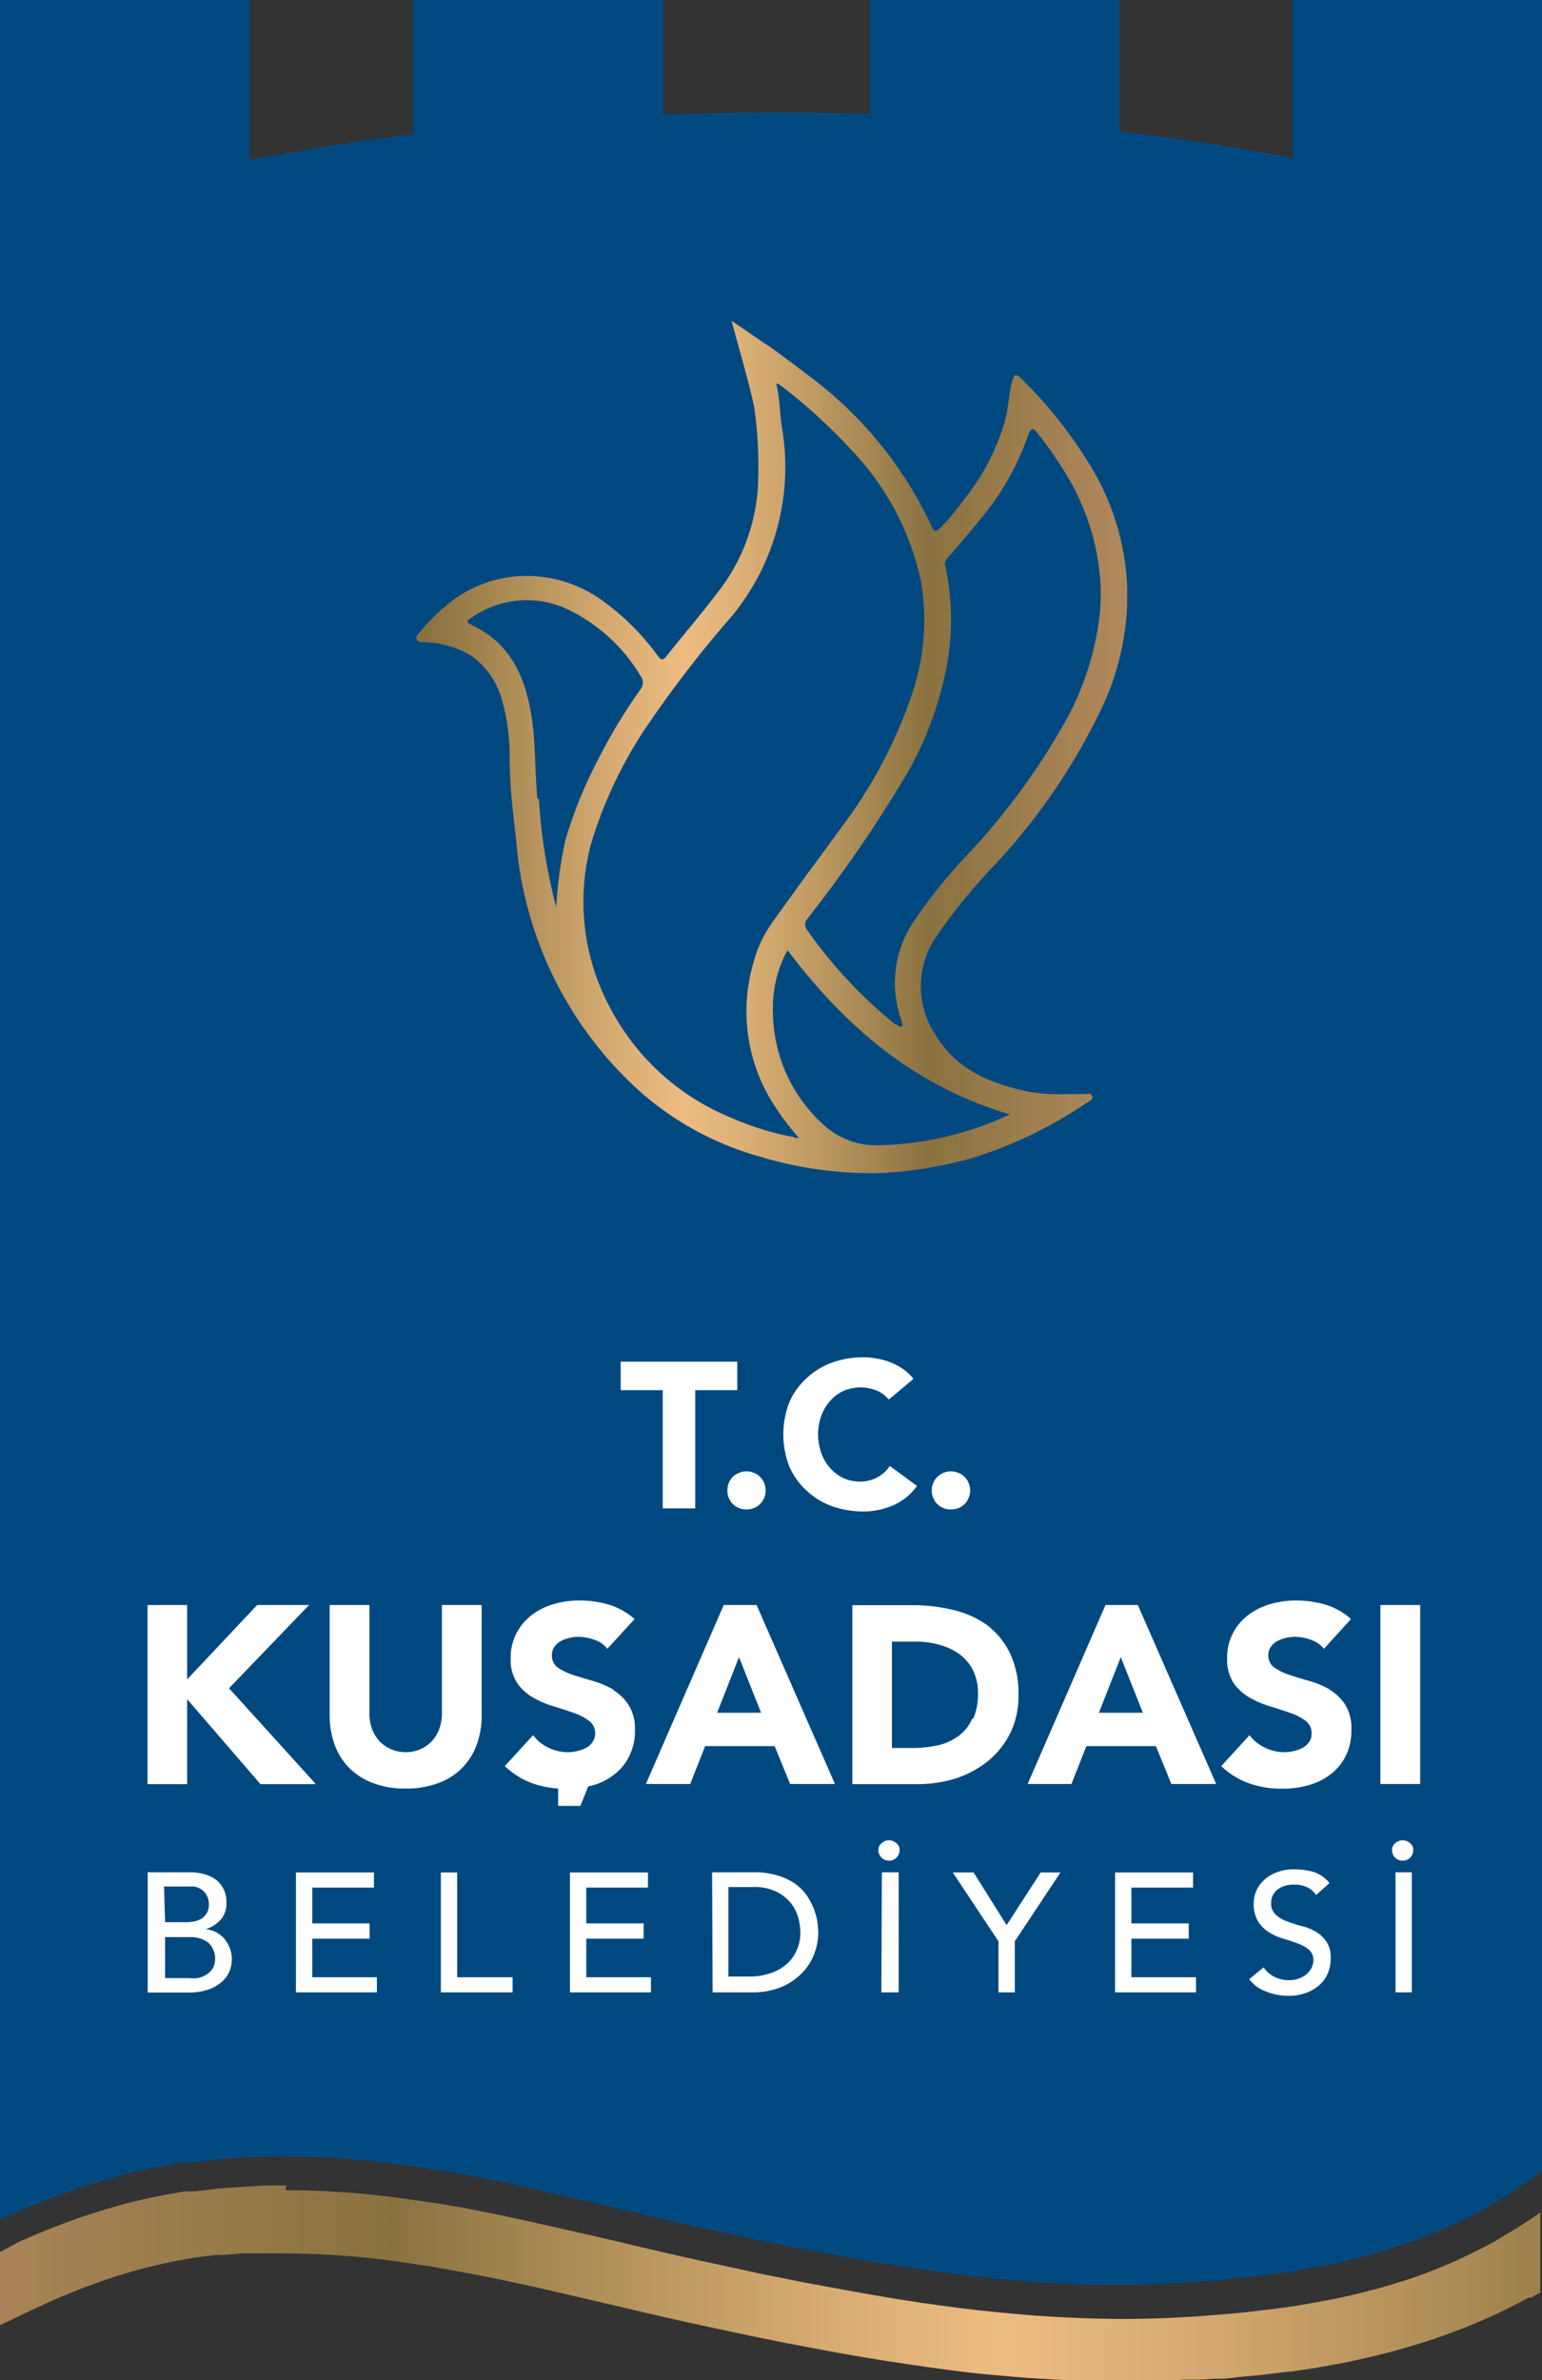 <svg id="katman_1" data-name="katman 1" xmlns="http://www.w3.org/2000/svg" xmlns:xlink="http://www.w3.org/1999/xlink" viewBox="0 0 88.74 136.96"><rect x="0" y="0" width="88.74" height="136.96" fill="#333333" stroke="none"/><defs><style>.cls-1{fill:none;}.cls-2{clip-path:url(#clip-path);}.cls-3{fill:url(#linear-gradient);}.cls-4{fill:#004980;}.cls-5{clip-path:url(#clip-path-2);}.cls-6{fill:url(#linear-gradient-2);}.cls-7{fill:#fff;}</style><clipPath id="clip-path" transform="translate(-253.28 -352.47)"><path class="cls-1" d="M269.77,478.22c-.74,0-1.48,0-2.21.06s-1.47.07-2.11.17l-1,.11-.25,0-.12,0h-.16l-.5.09a31.76,31.76,0,0,0-3.78.86,39.62,39.62,0,0,0-5.36,2c-.34.2-.68.37-1,.54v4.21l2-.95a36.7,36.7,0,0,1,5.56-2.13,32,32,0,0,1,3.3-.75h0l.48-.08,1.11-.13h0l.2,0h.11c.28,0,.72-.06,1.14-.09l.62,0c.63,0,1.29,0,1.94,0a46.88,46.88,0,0,1,6.14.43c1.45.19,2.91.43,4.34.71h0c1.61.3,3.22.65,4.44.93l3.8.88c1.77.42,3.6.85,5.42,1.24l1.78.38.56.12h0l.28.06,2.07.42.34.06c1.42.27,2.88.55,4.34.79s2.94.46,4.64.69,3.2.34,4.59.46h.07c1.89.13,3.7.2,5.39.2,1.21,0,2.38,0,3.49-.11l.34,0,.68,0,.72-.05.3,0c.47,0,.91-.08,1.33-.12l.65-.06h.07l1.95-.23h.1l.54-.08c.42-.06.85-.12,1.31-.21a42,42,0,0,0,6.76-1.72,33.54,33.54,0,0,0,5.06-2.24l.07,0,.07,0,.47-.27.07,0v-4.64l0,0c-.28.22-.67.46-1.11.75s-1,.59-1.55.94a31.55,31.55,0,0,1-4.45,2,38,38,0,0,1-6.11,1.54c-.57.11-1.16.19-1.76.28l-1.83.22c-.63.06-1.26.13-1.9.17l-1,.08-1,.06q-1.59.09-3.24.09c-1.65,0-3.36-.07-5.09-.19-1.45-.12-2.92-.25-4.4-.44s-3-.41-4.51-.67-3-.54-4.57-.83l-2.29-.46-2.31-.5c-3.06-.64-6.12-1.42-9.19-2.1-1.54-.35-3.07-.69-4.61-1s-3.07-.55-4.59-.75a49.72,49.72,0,0,0-6.71-.47h0"/></clipPath><linearGradient id="linear-gradient" x1="178.1" y1="342.75" x2="178.23" y2="342.75" gradientTransform="matrix(741.9, 0, 0, -741.9, -132136.19, 254419.3)" gradientUnits="userSpaceOnUse"><stop offset="0" stop-color="#b0885d"/><stop offset="0.28" stop-color="#8a7240"/><stop offset="0.43" stop-color="#bb9760"/><stop offset="0.56" stop-color="#dfb278"/><stop offset="0.63" stop-color="#edbc81"/><stop offset="0.71" stop-color="#ddb077"/><stop offset="0.86" stop-color="#b4915b"/><stop offset="1" stop-color="#8a7240"/></linearGradient><clipPath id="clip-path-2" transform="translate(-253.28 -352.47)"><path class="cls-1" d="M300.47,417a8.83,8.83,0,0,1-2.71-6.27,7,7,0,0,1,.84-3.59c3.36,4.46,7.39,7.87,12.8,9.45a18.68,18.68,0,0,1-7.6,1.78h-.09a4.47,4.47,0,0,1-3.24-1.38M284.2,398.41c-.15-1.61-.08-3.23-.35-4.84-.37-2.23-1.24-4.12-3.43-5.14-.31-.14-.33-.23,0-.42a5.52,5.52,0,0,1,5.65-.42,9.86,9.86,0,0,1,4.06,3.75.63.63,0,0,1,0,.81,30.83,30.83,0,0,0-2.42,4,25,25,0,0,0-1.89,4.65,23.42,23.42,0,0,0-.53,3.87,31.83,31.83,0,0,1-1-6.22m20.56,13a26.58,26.58,0,0,1-5.1-5.44.5.5,0,0,1,0-.68,77.29,77.29,0,0,0,5.67-8.25,19.87,19.87,0,0,0,2.42-6.72,14.65,14.65,0,0,0-.16-5.32c-.09-.29.12-.44.27-.62.67-.79,1.35-1.56,2-2.38a15.32,15.32,0,0,0,2.5-4.53c.13-.38.25-.51.56-.09a23.15,23.15,0,0,1,1.86,2.74,13.66,13.66,0,0,1,1.75,6,12.27,12.27,0,0,1-.19,2.63,16.85,16.85,0,0,1-1.6,4.75,38.88,38.88,0,0,1-5.67,7.89,29.41,29.41,0,0,0-3.37,4.17,6.34,6.34,0,0,0-.63,5.6c0,.12.15.25,0,.34a.11.11,0,0,1-.08,0c-.09,0-.17-.1-.25-.16M299,417.9a15.57,15.57,0,0,1-3.65-1.12,13.68,13.68,0,0,1-7-6.4,12.87,12.87,0,0,1-1.05-9.38,25,25,0,0,1,3.1-6.59,65.28,65.28,0,0,1,5-6.49A13.5,13.5,0,0,0,298.27,377c-.12-.8-.11-1.62-.32-2.47a1.11,1.11,0,0,1,.22.09,31.59,31.59,0,0,1,4.06,3.69A15.62,15.62,0,0,1,306.3,386a13.34,13.34,0,0,1-.57,6.52,27.32,27.32,0,0,1-4.15,7.72c-.55.77-1.12,1.53-1.78,2.43l-2.13,2.95A7.31,7.31,0,0,0,296.6,408a9.93,9.93,0,0,0,1.19,8,15.63,15.63,0,0,0,1.46,1.94H299m-2.34-42.2a23.81,23.81,0,0,1,.26,4,10.91,10.91,0,0,1-2.41,6.91c-.92,1.22-1.93,2.38-2.88,3.58-.21.25-.29.24-.48,0a14.08,14.08,0,0,0-3.2-3.2,7.44,7.44,0,0,0-4.15-1.42,7.14,7.14,0,0,0-4.78,1.65,11,11,0,0,0-1.56,1.57c-.11.12-.27.24-.21.42s.27.16.43.17a5.48,5.48,0,0,1,2.83.85,4.73,4.73,0,0,1,1.69,2.59,11.69,11.69,0,0,1,.41,3.27c0,1.59.2,3.16.38,4.74a21.68,21.68,0,0,0,7.34,14.6,17.61,17.61,0,0,0,6.71,3.56,22.06,22.06,0,0,0,7.13.93,23.84,23.84,0,0,0,5-.84,24.6,24.6,0,0,0,6.67-3.21c.13-.08.35-.16.3-.35s-.19-.15-.33-.14h-.11c-.34,0-.68,0-1,0a10.22,10.22,0,0,1-2.14-.12c-2.2-.44-4.19-1.23-5.43-3.26a5.06,5.06,0,0,1,0-5.64,33.19,33.19,0,0,1,3.54-4.32,35.58,35.58,0,0,0,6.17-9.2,15.36,15.36,0,0,0,1.32-6.28,14.49,14.49,0,0,0-2.05-7.2,25.49,25.49,0,0,0-4-5.09c-.32-.32-.46-.4-.6.15-.18.75-.2,1.52-.41,2.28a13,13,0,0,1-2.41,4.56,13.22,13.22,0,0,1-1.32,1.57c-.23.21-.34.21-.47-.1a22.69,22.69,0,0,0-7.28-8.83c-.58-.46-1.18-.89-1.83-1.37l-2.41-1.64c.26,1,1.09,3.85,1.28,4.86"/></clipPath><linearGradient id="linear-gradient-2" x1="179.16" y1="340.74" x2="179.28" y2="340.74" gradientTransform="translate(58595.69 111365.53) rotate(180) scale(326.7)" xlink:href="#linear-gradient"/></defs><g class="cls-2"><rect class="cls-3" y="125.75" width="88.74" height="11.21"/></g><path class="cls-4" d="M259.63,477.83a32.82,32.82,0,0,1,3.75-.85l.49-.09H264l.12,0,.24,0,1-.11c.64-.09,1.38-.12,2.1-.17a47.74,47.74,0,0,1,8.87.41c1.51.2,3,.45,4.56.75s3,.61,4.58,1c3.06.68,6.1,1.46,9.14,2.1.73.17,1.53.33,2.29.49l2.29.46c1.52.29,3,.58,4.54.83s3,.47,4.48.66,2.94.32,4.37.45a64,64,0,0,0,8.28.09l1-.06,1-.07c.64-.05,1.27-.12,1.89-.18s1.23-.14,1.83-.22,1.18-.16,1.74-.27a37.62,37.62,0,0,0,6.08-1.54,30,30,0,0,0,4.42-2c.58-.35,1.11-.63,1.54-.93s.82-.53,1.11-.76.43-.36.55-.45V352.47H327.65v9.09c-2.78-.55-6.11-1.08-9.94-1.53v-7.56H303.34V359c-1.65,0-3.33-.07-5.09-.07-2.38,0-4.64.06-6.82.13v-6.61H277.05v7.73c-3.61.45-6.74,1-9.4,1.49v-9.22H253.28V480.19a43.25,43.25,0,0,1,6.35-2.36" transform="translate(-253.28 -352.47)"/><g class="cls-5"><rect class="cls-6" x="23.87" y="18.38" width="41" height="49.13"/></g><polygon class="cls-7" points="17.79 92.35 14.8 92.35 10.77 96.63 10.77 92.35 8.49 92.35 8.49 102.66 10.77 102.66 10.77 97.77 14.99 102.66 18.18 102.66 13.18 97.14 17.79 92.35"/><path class="cls-7" d="M278.71,451.06a2.56,2.56,0,0,1-.15.89,2.21,2.21,0,0,1-.43.71,2.18,2.18,0,0,1-.66.46,2.1,2.1,0,0,1-.84.17,2.14,2.14,0,0,1-.84-.17,2.1,2.1,0,0,1-.67-.46,2.21,2.21,0,0,1-.43-.71,2.56,2.56,0,0,1-.15-.89v-6.24h-2.29v6.33a5.12,5.12,0,0,0,.28,1.69,3.78,3.78,0,0,0,.83,1.34,3.85,3.85,0,0,0,1.37.88,5.08,5.08,0,0,0,1.9.32,5,5,0,0,0,1.89-.32,3.63,3.63,0,0,0,2.2-2.22,4.87,4.87,0,0,0,.28-1.69v-6.33h-2.29Z" transform="translate(-253.28 -352.47)"/><path class="cls-7" d="M288.58,449.69a5.11,5.11,0,0,0-1.15-.49c-.41-.12-.79-.23-1.15-.35a3.69,3.69,0,0,1-.89-.42.85.85,0,0,1-.35-.72.81.81,0,0,1,.15-.49,1,1,0,0,1,.38-.33,2,2,0,0,1,.5-.18,2.22,2.22,0,0,1,.51-.06,2.79,2.79,0,0,1,.9.17,1.52,1.52,0,0,1,.75.52l1.57-1.71a4,4,0,0,0-1.48-.83,6,6,0,0,0-1.7-.24,5.29,5.29,0,0,0-1.48.21,3.82,3.82,0,0,0-1.26.63,3.09,3.09,0,0,0-.88,1.05,3,3,0,0,0-.33,1.45,2.41,2.41,0,0,0,.36,1.39,2.78,2.78,0,0,0,.9.84,5.6,5.6,0,0,0,1.17.51c.42.13.81.25,1.17.38a3.16,3.16,0,0,1,.9.46.86.86,0,0,1,.36.73.83.83,0,0,1-.14.48,1.07,1.07,0,0,1-.36.34,2.14,2.14,0,0,1-.52.19,2.2,2.2,0,0,1-.56.07,2.58,2.58,0,0,1-1.11-.26,2.37,2.37,0,0,1-.88-.72l-1.63,1.78a4.66,4.66,0,0,0,1.61,1,5.73,5.73,0,0,0,1.46.29v1h1.28l.45-1.12.22-.05a3.6,3.6,0,0,0,1.27-.63,2.91,2.91,0,0,0,.87-1.06,3.19,3.19,0,0,0,.33-1.5,2.56,2.56,0,0,0-.36-1.44,2.78,2.78,0,0,0-.88-.86" transform="translate(-253.28 -352.47)"/><path class="cls-7" d="M294.93,444.82l-4.48,10.3H293l.86-2.18h4l.89,2.18h2.58l-4.51-10.3Zm-.38,6.2,1.26-3.2,1.27,3.2Z" transform="translate(-253.28 -352.47)"/><path class="cls-7" d="M310.12,446a5.6,5.6,0,0,0-2-.9,10,10,0,0,0-2.36-.27h-3.43v10.3h3.73a7.41,7.41,0,0,0,2.22-.33,5.9,5.9,0,0,0,1.86-1,4.94,4.94,0,0,0,1.28-1.61,4.81,4.81,0,0,0,.47-2.2,5.32,5.32,0,0,0-.49-2.4,4.36,4.36,0,0,0-1.32-1.61m-.84,5.37a2.53,2.53,0,0,1-.79,1,3.12,3.12,0,0,1-1.18.54,6.76,6.76,0,0,1-1.47.16h-1.19v-6.12H306a4.73,4.73,0,0,1,1.37.19,3.44,3.44,0,0,1,1.14.54,2.6,2.6,0,0,1,.77.93,2.84,2.84,0,0,1,.28,1.31,3.46,3.46,0,0,1-.28,1.48" transform="translate(-253.28 -352.47)"/><path class="cls-7" d="M316.9,444.82l-4.48,10.3h2.52l.86-2.18h4l.89,2.18h2.58l-4.51-10.3Zm-.38,6.2,1.26-3.2,1.27,3.2Z" transform="translate(-253.28 -352.47)"/><path class="cls-7" d="M329.81,449.69a4.92,4.92,0,0,0-1.15-.49c-.41-.12-.79-.23-1.15-.35a3.61,3.61,0,0,1-.88-.42.83.83,0,0,1-.36-.72.81.81,0,0,1,.15-.49,1.1,1.1,0,0,1,.38-.33,2.13,2.13,0,0,1,.5-.18,2.35,2.35,0,0,1,.51-.06,2.7,2.7,0,0,1,.9.17,1.6,1.6,0,0,1,.76.52l1.56-1.71a3.91,3.91,0,0,0-1.47-.83,6.07,6.07,0,0,0-1.7-.24,5.24,5.24,0,0,0-1.48.21,3.87,3.87,0,0,0-1.27.63,3.09,3.09,0,0,0-.88,1.05,3,3,0,0,0-.33,1.45,2.41,2.41,0,0,0,.36,1.39,2.78,2.78,0,0,0,.9.84,5.6,5.6,0,0,0,1.17.51c.42.13.81.25,1.17.38a3.1,3.1,0,0,1,.91.46.88.88,0,0,1,.35.73.82.82,0,0,1-.13.48,1.2,1.2,0,0,1-.37.34,1.93,1.93,0,0,1-.51.19,2.22,2.22,0,0,1-.57.07,2.5,2.5,0,0,1-1.1-.26,2.33,2.33,0,0,1-.89-.72l-1.63,1.78a4.6,4.6,0,0,0,1.62,1,5.64,5.64,0,0,0,1.87.3,5.44,5.44,0,0,0,1.53-.2,3.74,3.74,0,0,0,1.28-.63,3.12,3.12,0,0,0,.87-1.06,3.32,3.32,0,0,0,.32-1.5,2.64,2.64,0,0,0-.35-1.44,2.81,2.81,0,0,0-.89-.86" transform="translate(-253.28 -352.47)"/><rect class="cls-7" x="79.44" y="92.35" width="2.29" height="10.3"/><polygon class="cls-7" points="38.14 79.99 35.72 79.99 35.72 78.35 42.43 78.35 42.43 79.99 40.01 79.99 40.01 86.79 38.14 86.79 38.14 79.99"/><path class="cls-7" d="M295.14,438.23a1,1,0,0,1,.08-.43,1.07,1.07,0,0,1,.23-.35,1,1,0,0,1,.36-.23,1,1,0,0,1,.43-.09,1.07,1.07,0,0,1,.43.09.93.93,0,0,1,.35.23,1.09,1.09,0,0,1,.24.35,1.22,1.22,0,0,1,.08.43,1.26,1.26,0,0,1-.08.43,1.21,1.21,0,0,1-.24.35.93.93,0,0,1-.35.23,1.06,1.06,0,0,1-.43.08,1,1,0,0,1-.43-.08,1,1,0,0,1-.36-.23,1.18,1.18,0,0,1-.23-.35,1.06,1.06,0,0,1-.08-.43" transform="translate(-253.28 -352.47)"/><path class="cls-7" d="M304.43,433a1.82,1.82,0,0,0-.68-.51,2.47,2.47,0,0,0-1.9,0,2.31,2.31,0,0,0-.78.57,2.57,2.57,0,0,0-.52.86,3.19,3.19,0,0,0,0,2.17,2.55,2.55,0,0,0,.51.86,2.34,2.34,0,0,0,.76.57,2.3,2.3,0,0,0,.94.2,2.08,2.08,0,0,0,1-.24,2,2,0,0,0,.73-.66l1.56,1.15a3.25,3.25,0,0,1-1.36,1.11,4.27,4.27,0,0,1-1.71.36,5.41,5.41,0,0,1-1.83-.31,4.2,4.2,0,0,1-1.45-.89,4.06,4.06,0,0,1-1-1.4,5.12,5.12,0,0,1,0-3.67,4,4,0,0,1,1-1.4,4.2,4.2,0,0,1,1.45-.89,5.17,5.17,0,0,1,1.83-.31,4,4,0,0,1,.75.07,3.52,3.52,0,0,1,.77.21,3.4,3.4,0,0,1,.73.38,2.83,2.83,0,0,1,.62.58Z" transform="translate(-253.28 -352.47)"/><path class="cls-7" d="M306.9,438.23a1,1,0,0,1,.09-.43.93.93,0,0,1,.23-.35,1,1,0,0,1,.35-.23,1.07,1.07,0,0,1,.43-.09,1.08,1.08,0,0,1,.44.09,1,1,0,0,1,.35.23.93.93,0,0,1,.23.35,1,1,0,0,1,.09.43,1.07,1.07,0,0,1-.09.43,1,1,0,0,1-.58.58,1.08,1.08,0,0,1-.44.08,1.06,1.06,0,0,1-.43-.08,1,1,0,0,1-.58-.58,1.07,1.07,0,0,1-.09-.43" transform="translate(-253.28 -352.47)"/><path class="cls-7" d="M261.78,460.2h2.42a3.22,3.22,0,0,1,.84.11,2,2,0,0,1,.67.32,1.56,1.56,0,0,1,.44.54,1.64,1.64,0,0,1,.16.76,1.41,1.41,0,0,1-.33,1,2,2,0,0,1-.87.55v0a1.48,1.48,0,0,1,.59.16,1.76,1.76,0,0,1,.48.37,1.93,1.93,0,0,1,.32.54,1.71,1.71,0,0,1,.12.65,1.77,1.77,0,0,1-.19.82,1.8,1.8,0,0,1-.53.6,2.17,2.17,0,0,1-.78.37,3.21,3.21,0,0,1-.95.13h-2.39Zm1,2.87H264a2.57,2.57,0,0,0,.5-.05,1.33,1.33,0,0,0,.42-.18,1.08,1.08,0,0,0,.28-.32,1,1,0,0,0,.1-.48,1.06,1.06,0,0,0-.27-.72,1,1,0,0,0-.83-.3h-1.48Zm0,3.22h1.38a2.74,2.74,0,0,0,.48,0,1.4,1.4,0,0,0,.48-.18,1.19,1.19,0,0,0,.39-.35,1.26,1.26,0,0,0-.25-1.52,1.72,1.72,0,0,0-1.09-.31h-1.39Z" transform="translate(-253.28 -352.47)"/><polygon class="cls-7" points="17.03 107.74 21.52 107.74 21.52 108.61 17.97 108.61 17.97 110.67 21.27 110.67 21.27 111.55 17.97 111.55 17.97 113.77 21.69 113.77 21.69 114.64 17.03 114.64 17.03 107.74"/><polygon class="cls-7" points="25.37 107.74 26.31 107.74 26.31 113.77 29.5 113.77 29.5 114.64 25.37 114.64 25.37 107.74"/><polygon class="cls-7" points="32.8 107.74 37.29 107.74 37.29 108.61 33.74 108.61 33.74 110.67 37.04 110.67 37.04 111.55 33.74 111.55 33.74 113.77 37.46 113.77 37.46 114.64 32.8 114.64 32.8 107.74"/><path class="cls-7" d="M294.26,460.2h2.42a4.43,4.43,0,0,1,1.29.17,3.61,3.61,0,0,1,1,.44,3,3,0,0,1,.68.64,3.68,3.68,0,0,1,.42.74,3.86,3.86,0,0,1,.23.76,4.73,4.73,0,0,1,.07.71,3.51,3.51,0,0,1-.25,1.28,3.07,3.07,0,0,1-.73,1.1,3.62,3.62,0,0,1-1.19.78,4.36,4.36,0,0,1-1.64.29h-2.27Zm.94,6h1.19a3.77,3.77,0,0,0,1.13-.16,2.7,2.7,0,0,0,.94-.48,2.33,2.33,0,0,0,.64-.81,2.46,2.46,0,0,0,.24-1.12,3.54,3.54,0,0,0-.11-.78,2.34,2.34,0,0,0-.41-.84,2.47,2.47,0,0,0-.83-.68,2.88,2.88,0,0,0-1.37-.28H295.2Z" transform="translate(-253.28 -352.47)"/><path class="cls-7" d="M304.44,459.53a.57.57,0,0,1-.43-.18.57.57,0,0,1-.18-.44.47.47,0,0,1,.2-.39.59.59,0,0,1,.41-.16.63.63,0,0,1,.42.16.47.47,0,0,1,.19.39.6.6,0,0,1-.17.44.57.57,0,0,1-.44.18m-.41.67H305v6.91H304Z" transform="translate(-253.28 -352.47)"/><polygon class="cls-7" points="57.46 111.7 54.83 107.74 56.03 107.74 57.93 110.77 59.89 107.74 61.03 107.74 58.4 111.7 58.4 114.64 57.46 114.64 57.46 111.7"/><polygon class="cls-7" points="64.17 107.74 68.66 107.74 68.66 108.61 65.11 108.61 65.11 110.67 68.41 110.67 68.41 111.55 65.11 111.55 65.11 113.77 68.83 113.77 68.83 114.64 64.17 114.64 64.17 107.74"/><path class="cls-7" d="M326,465.67a1.59,1.59,0,0,0,.65.56,1.85,1.85,0,0,0,1.3.11,1.57,1.57,0,0,0,.45-.22,1.31,1.31,0,0,0,.33-.37,1,1,0,0,0,.13-.49.74.74,0,0,0-.26-.61,2.11,2.11,0,0,0-.63-.35c-.26-.1-.53-.19-.83-.28a3.19,3.19,0,0,1-.82-.36,2,2,0,0,1-.64-.63,2,2,0,0,1-.25-1.07,1.79,1.79,0,0,1,.13-.65,1.89,1.89,0,0,1,.42-.62,2.14,2.14,0,0,1,.73-.47,2.69,2.69,0,0,1,1.07-.19,3.88,3.88,0,0,1,1.09.15,1.91,1.91,0,0,1,.92.64l-.77.69a1.27,1.27,0,0,0-.5-.44,1.61,1.61,0,0,0-.74-.16,1.74,1.74,0,0,0-.65.1,1.43,1.43,0,0,0-.42.26,1.08,1.08,0,0,0-.22.35,1.11,1.11,0,0,0-.06.34.86.86,0,0,0,.26.67,1.71,1.71,0,0,0,.63.38,7.17,7.17,0,0,0,.82.27,3.18,3.18,0,0,1,.83.32,1.91,1.91,0,0,1,.63.57,1.65,1.65,0,0,1,.26,1,2.2,2.2,0,0,1-.19.9,1.92,1.92,0,0,1-.52.67,2.38,2.38,0,0,1-.77.42,2.85,2.85,0,0,1-.94.15,3.41,3.41,0,0,1-1.27-.24,2.07,2.07,0,0,1-1-.72Z" transform="translate(-253.28 -352.47)"/><path class="cls-7" d="M334,459.53a.59.59,0,0,1-.44-.18.6.6,0,0,1-.17-.44.49.49,0,0,1,.19-.39.63.63,0,0,1,.84,0,.47.47,0,0,1,.19.39.6.6,0,0,1-.17.44.59.59,0,0,1-.44.18m-.41.67h.94v6.91h-.94Z" transform="translate(-253.28 -352.47)"/></svg>